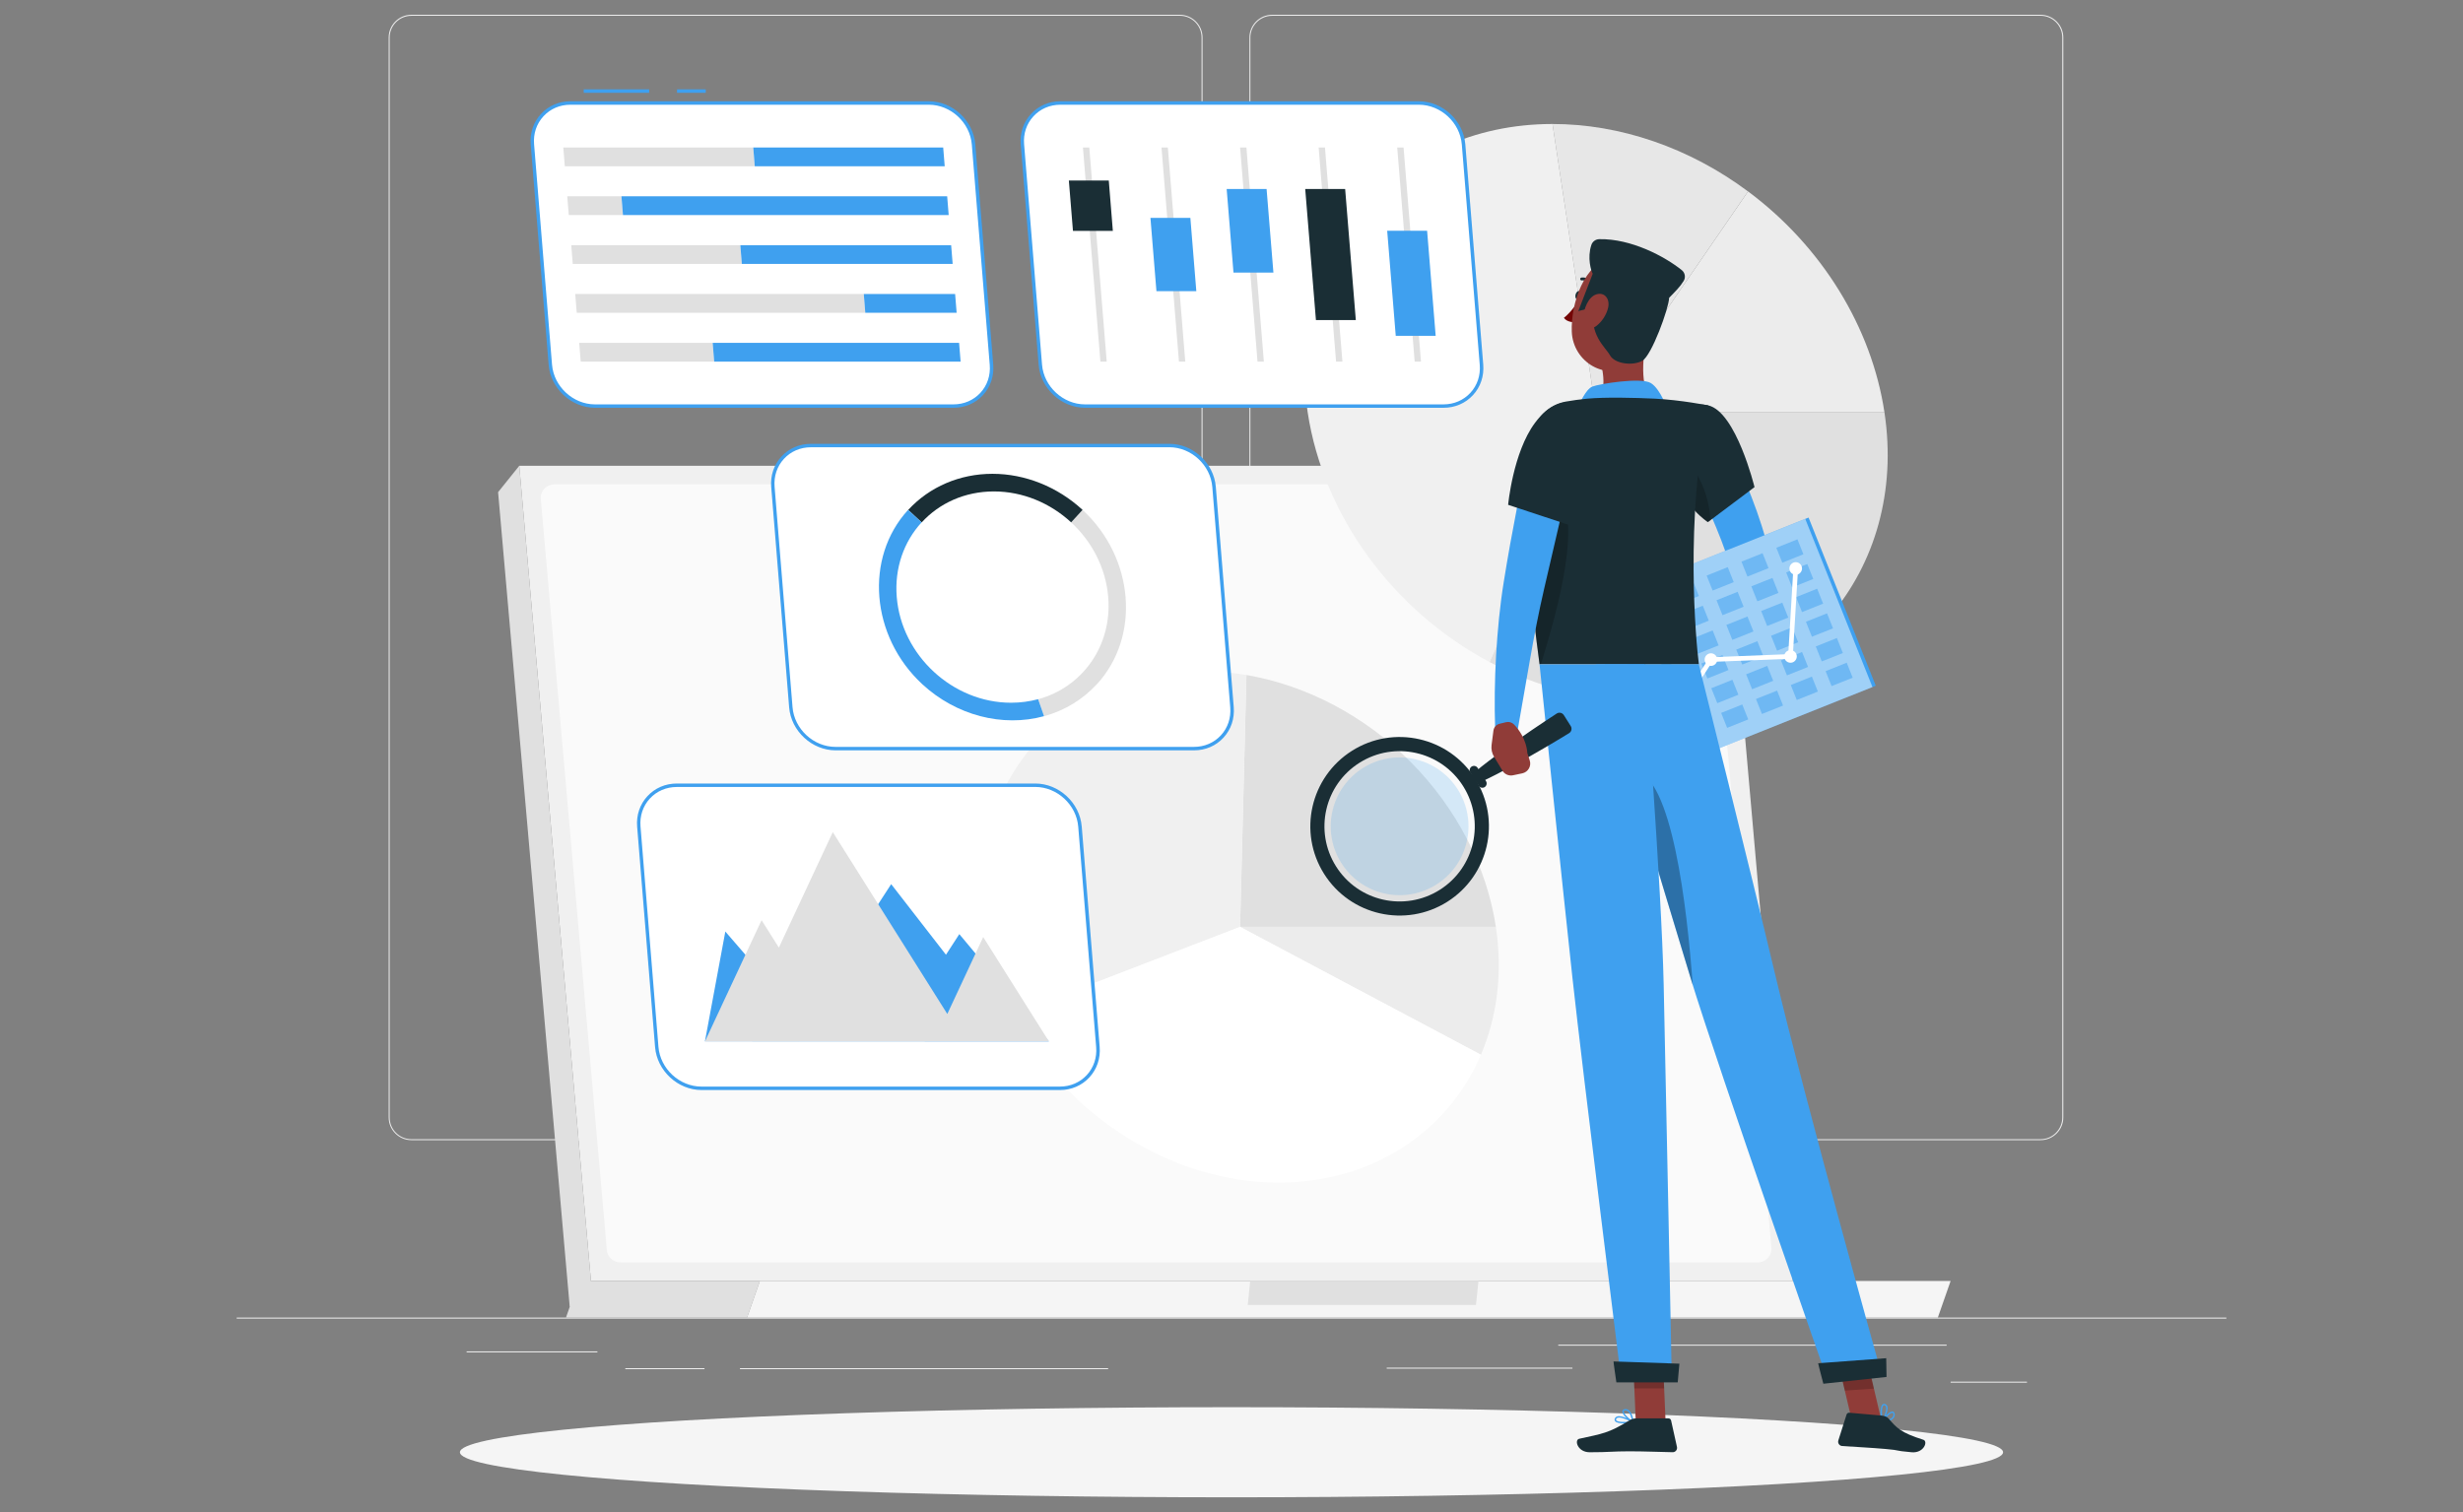 <?xml version="1.0" encoding="UTF-8"?> <svg xmlns="http://www.w3.org/2000/svg" id="Layer_1" data-name="Layer 1" viewBox="0 0 570 350"><rect x="0" y="0" width="570" height="350" fill="#808080" stroke="none"/><defs><style> .cls-1 { fill: #740606; } .cls-2 { fill: #fafafa; } .cls-3 { fill: #f0f0f0; } .cls-4 { opacity: .3; } .cls-5, .cls-6 { fill: #fff; } .cls-6, .cls-7 { opacity: .5; } .cls-8, .cls-9 { fill: #3fa0ef; } .cls-8, .cls-10 { opacity: .2; } .cls-11 { fill: #e0e0e0; } .cls-12 { fill: #1a2e35; } .cls-13 { fill: #e7e7e7; } .cls-14 { fill: #ececec; } .cls-15 { fill: #f5f5f5; } .cls-16 { fill: #903c38; } </style></defs><g><rect class="cls-14" x="54.77" y="304.98" width="460.47" height=".23"></rect><rect class="cls-14" x="360.62" y="311.25" width="89.88" height=".23"></rect><rect class="cls-14" x="320.92" y="316.57" width="42.98" height=".23"></rect><rect class="cls-14" x="451.42" y="319.81" width="17.67" height=".23"></rect><rect class="cls-14" x="171.24" y="316.69" width="85.21" height=".23"></rect><rect class="cls-14" x="144.71" y="316.69" width="18.33" height=".23"></rect><rect class="cls-14" x="107.99" y="312.8" width="30.26" height=".23"></rect><path class="cls-14" d="M273.04,263.91H95.21c-2.9,0-5.26-2.36-5.26-5.26V8.68c0-2.9,2.36-5.26,5.26-5.26h177.83c2.9,0,5.26,2.36,5.26,5.26v249.97c0,2.9-2.36,5.26-5.26,5.26ZM95.21,3.66c-2.77,0-5.03,2.25-5.03,5.03v249.97c0,2.77,2.25,5.03,5.03,5.03h177.83c2.77,0,5.03-2.25,5.03-5.03V8.68c0-2.77-2.25-5.03-5.03-5.03H95.21Z"></path><path class="cls-14" d="M472.24,263.91h-177.83c-2.9,0-5.26-2.36-5.26-5.26V8.68c0-2.9,2.36-5.26,5.26-5.26h177.83c2.9,0,5.26,2.36,5.26,5.26v249.97c0,2.9-2.36,5.26-5.26,5.26ZM294.4,3.66c-2.77,0-5.03,2.25-5.03,5.03v249.97c0,2.77,2.25,5.03,5.03,5.03h177.83c2.77,0,5.03-2.25,5.03-5.03V8.68c0-2.77-2.25-5.03-5.03-5.03h-177.83Z"></path></g><g><g><polygon class="cls-3" points="414.92 296.51 136.76 296.51 120.17 107.82 398.33 107.82 414.92 296.51"></polygon><polygon class="cls-11" points="131.85 302.52 136.76 296.51 120.17 107.82 115.27 113.92 131.85 302.52"></polygon><path class="cls-2" d="M140.44,289.34l-15.28-173.81c-.16-1.83,1.28-3.41,3.12-3.41h263.26c1.62,0,2.98,1.24,3.12,2.86l15.28,173.81c.16,1.83-1.28,3.41-3.12,3.41H143.56c-1.62,0-2.98-1.24-3.12-2.86Z"></path><polygon class="cls-11" points="175.86 296.51 133.95 296.51 130.98 304.98 172.89 304.98 175.86 296.51"></polygon><polygon class="cls-15" points="175.86 296.51 451.42 296.51 448.46 304.98 172.89 304.98 175.86 296.51"></polygon><polygon class="cls-11" points="289.33 296.51 342.15 296.51 341.58 302.06 288.76 302.06 289.33 296.51"></polygon></g><g><path class="cls-11" d="M369.37,95.44h66.74c5.53,36.61-20.05,66.74-56.66,66.74-11.71,0-23.69-3.08-34.72-8.94l24.64-57.8Z"></path><path class="cls-14" d="M369.37,95.44l35.18-51.13c8.41,6.26,15.6,14.09,21.05,22.92,5.45,8.83,9.04,18.46,10.51,28.21h-66.74Z"></path><path class="cls-13" d="M369.37,95.44l-10.08-66.74c7.79,0,15.72,1.36,23.43,4.02,7.72,2.66,15.1,6.58,21.82,11.59l-35.18,51.13Z"></path><path class="cls-3" d="M369.37,95.44l-24.64,57.8c-22.42-11.91-38.5-33.98-42.1-57.8-5.53-36.61,20.05-66.74,56.66-66.74l10.08,66.74Z"></path></g><g><path class="cls-14" d="M286.98,214.54h59.2c.78,5.17.88,10.33.3,15.32-.58,5-1.85,9.8-3.76,14.28l-55.74-29.6Z"></path><path class="cls-11" d="M286.98,214.54l1.47-58.3c14.07,2.42,27.58,9.59,38.13,20.25,10.55,10.66,17.5,24.14,19.6,38.05h-59.2Z"></path><path class="cls-3" d="M286.98,214.54l-52.57,20.25c-3.34-6.49-5.59-13.34-6.63-20.25-4.91-32.48,17.78-59.2,50.26-59.2,3.45,0,6.93.3,10.42.9l-1.47,58.3Z"></path><path class="cls-5" d="M286.98,214.54l55.74,29.6c-7.8,18.29-25.67,29.6-46.8,29.6-24.83,0-49.5-15.62-61.52-38.95l52.57-20.25Z"></path></g></g><ellipse id="_Path_" data-name="&amp;lt;Path&amp;gt;" class="cls-15" cx="285" cy="336.15" rx="178.56" ry="10.43"></ellipse><g><g><g><path class="cls-5" d="M276.33,173.28h-82.95c-5.26,0-9.92-4.31-10.35-9.57l-4.15-51.01c-.43-5.26,3.53-9.57,8.79-9.57h82.95c5.26,0,9.92,4.31,10.35,9.57l4.15,51.01c.43,5.26-3.53,9.57-8.79,9.57Z"></path><path class="cls-9" d="M276.33,173.68h-82.95c-5.48,0-10.3-4.46-10.75-9.94l-4.15-51.01c-.22-2.66.63-5.18,2.38-7.07,1.74-1.89,4.16-2.93,6.81-2.93h82.95c5.48,0,10.3,4.46,10.75,9.94l4.15,51.01c.22,2.66-.63,5.18-2.38,7.07-1.74,1.89-4.16,2.93-6.81,2.93ZM187.66,103.53c-2.43,0-4.64.95-6.23,2.67-1.6,1.73-2.37,4.03-2.17,6.47l4.15,51.01c.41,5.08,4.88,9.2,9.95,9.2h82.95c2.43,0,4.64-.95,6.23-2.67,1.6-1.73,2.37-4.03,2.17-6.47l-4.15-51.01c-.41-5.08-4.88-9.21-9.95-9.21h-82.95Z"></path></g><g><path class="cls-11" d="M253.82,158.39c-3.25,3.54-7.46,6.09-12.19,7.39l-1.37-3.93c10.21-2.79,17.13-12.32,16.21-23.63-.55-6.76-3.78-12.87-8.57-17.3l2.64-2.88c11.97,11.07,13.46,29.29,3.29,40.36Z"></path><path class="cls-12" d="M250.53,118.03l-2.64,2.88c-4.79-4.43-11.13-7.16-17.88-7.16s-12.65,2.74-16.71,7.17l-3.12-2.89c4.92-5.35,11.94-8.36,19.5-8.36s15.07,3.01,20.86,8.36Z"></path><path class="cls-9" d="M241.62,165.77c-9.62,2.63-20.38-.19-28.17-7.39-11.96-11.07-13.45-29.29-3.29-40.36l3.12,2.89c-4.07,4.43-6.3,10.54-5.75,17.29,1.1,13.5,12.94,24.46,26.45,24.46,2.19,0,4.29-.29,6.27-.82l1.37,3.93Z"></path></g></g><g><rect class="cls-9" x="156.68" y="20.68" width="6.65" height=".8"></rect><rect class="cls-9" x="135.09" y="20.68" width="15.14" height=".8"></rect><g><path class="cls-5" d="M220.67,93.99h-82.95c-5.26,0-9.92-4.31-10.35-9.57l-4.15-51.01c-.43-5.26,3.53-9.57,8.79-9.57h82.95c5.26,0,9.92,4.31,10.35,9.57l4.15,51.01c.43,5.26-3.53,9.57-8.79,9.57Z"></path><path class="cls-9" d="M220.67,94.39h-82.95c-5.48,0-10.3-4.46-10.75-9.94l-4.15-51.01c-.22-2.66.63-5.18,2.38-7.07,1.74-1.89,4.16-2.93,6.81-2.93h82.95c5.48,0,10.3,4.46,10.75,9.94l4.15,51.01c.22,2.66-.63,5.18-2.38,7.07-1.74,1.89-4.16,2.93-6.81,2.93ZM132,24.24c-2.43,0-4.64.95-6.23,2.67-1.6,1.73-2.37,4.03-2.17,6.47l4.15,51.01c.41,5.08,4.88,9.21,9.95,9.21h82.95c2.43,0,4.64-.95,6.23-2.67,1.6-1.73,2.37-4.03,2.17-6.47l-4.15-51.01c-.41-5.08-4.88-9.21-9.95-9.21h-82.95Z"></path></g><g><polygon class="cls-11" points="130.71 38.48 174.67 38.48 174.32 34.14 130.36 34.14 130.71 38.48"></polygon><polygon class="cls-9" points="218.63 38.48 174.67 38.48 174.32 34.14 218.28 34.14 218.63 38.48"></polygon><polygon class="cls-11" points="131.63 49.78 144.17 49.78 143.82 45.44 131.28 45.44 131.63 49.78"></polygon><polygon class="cls-9" points="219.55 49.78 144.17 49.78 143.82 45.44 219.2 45.44 219.55 49.78"></polygon><polygon class="cls-11" points="132.55 61.09 171.68 61.09 171.33 56.75 132.2 56.75 132.55 61.09"></polygon><polygon class="cls-9" points="220.47 61.09 171.68 61.09 171.33 56.75 220.12 56.75 220.47 61.09"></polygon><polygon class="cls-11" points="133.47 72.39 200.25 72.39 199.9 68.05 133.12 68.05 133.47 72.39"></polygon><polygon class="cls-9" points="221.39 72.39 200.25 72.39 199.9 68.05 221.04 68.05 221.39 72.39"></polygon><polygon class="cls-11" points="134.39 83.7 165.28 83.7 164.93 79.36 134.04 79.36 134.39 83.7"></polygon><polygon class="cls-9" points="222.31 83.7 165.28 83.7 164.93 79.36 221.96 79.36 222.31 83.7"></polygon></g></g><g><g><path class="cls-5" d="M334.07,93.99h-82.95c-5.26,0-9.92-4.31-10.35-9.57l-4.15-51.01c-.43-5.26,3.53-9.57,8.79-9.57h82.95c5.26,0,9.92,4.31,10.35,9.57l4.15,51.01c.43,5.26-3.53,9.57-8.79,9.57Z"></path><path class="cls-9" d="M334.07,94.39h-82.95c-5.48,0-10.3-4.46-10.75-9.94l-4.15-51.01c-.22-2.66.63-5.18,2.38-7.07,1.74-1.89,4.16-2.93,6.81-2.93h82.95c5.48,0,10.3,4.46,10.75,9.94l4.15,51.01c.22,2.66-.63,5.18-2.38,7.07-1.74,1.89-4.16,2.93-6.81,2.93ZM245.4,24.24c-2.43,0-4.64.95-6.23,2.67-1.6,1.73-2.37,4.03-2.17,6.47l4.15,51.01c.41,5.08,4.88,9.21,9.95,9.21h82.95c2.43,0,4.64-.95,6.23-2.67,1.6-1.73,2.37-4.03,2.17-6.47l-4.15-51.01c-.41-5.08-4.88-9.21-9.95-9.21h-82.95Z"></path></g><g><polygon class="cls-11" points="292.49 83.7 291.02 83.7 286.99 34.14 288.45 34.14 292.49 83.7"></polygon><polygon class="cls-9" points="294.7 63.1 285.46 63.1 283.88 43.74 293.12 43.74 294.7 63.1"></polygon><polygon class="cls-11" points="274.3 83.7 272.84 83.7 268.8 34.14 270.27 34.14 274.3 83.7"></polygon><polygon class="cls-9" points="276.86 67.4 267.63 67.4 266.24 50.43 275.48 50.43 276.86 67.4"></polygon><polygon class="cls-11" points="256.12 83.7 254.66 83.7 250.62 34.14 252.09 34.14 256.12 83.7"></polygon><polygon class="cls-12" points="257.54 53.44 248.31 53.44 247.36 41.78 256.6 41.78 257.54 53.44"></polygon><polygon class="cls-11" points="310.67 83.7 309.2 83.7 305.17 34.14 306.63 34.14 310.67 83.7"></polygon><polygon class="cls-12" points="313.77 74.09 304.54 74.09 302.06 43.74 311.3 43.74 313.77 74.09"></polygon><polygon class="cls-11" points="328.85 83.7 327.39 83.7 323.35 34.14 324.82 34.14 328.85 83.7"></polygon><polygon class="cls-9" points="332.25 77.73 323.01 77.73 321.03 53.42 330.27 53.42 332.25 77.73"></polygon></g></g><g><g><path class="cls-5" d="M245.3,251.91h-82.95c-5.26,0-9.92-4.31-10.35-9.57l-4.15-51.01c-.43-5.26,3.53-9.57,8.79-9.57h82.95c5.26,0,9.92,4.31,10.35,9.57l4.15,51.01c.43,5.26-3.53,9.57-8.79,9.57Z"></path><path class="cls-9" d="M245.3,252.31h-82.95c-5.48,0-10.3-4.46-10.75-9.94l-4.15-51.01c-.22-2.66.63-5.18,2.38-7.07,1.74-1.89,4.16-2.93,6.81-2.93h82.95c5.48,0,10.3,4.46,10.75,9.94l4.15,51.01c.22,2.66-.63,5.18-2.38,7.07-1.74,1.89-4.16,2.93-6.81,2.93ZM156.63,182.16c-2.43,0-4.64.95-6.23,2.67-1.6,1.73-2.37,4.03-2.17,6.47l4.15,51.01c.41,5.08,4.88,9.2,9.95,9.2h82.95c2.43,0,4.64-.95,6.23-2.67,1.6-1.73,2.37-4.03,2.17-6.47l-4.15-51.01c-.41-5.08-4.88-9.21-9.95-9.21h-82.95Z"></path></g><g><polygon class="cls-9" points="167.86 215.62 185.73 236.28 206.24 204.65 218.92 220.99 222.01 216.22 242.74 241.06 163.14 241.03 167.86 215.62"></polygon><polygon class="cls-11" points="227.54 216.9 219.23 234.7 192.73 192.61 180.25 219.34 176.25 212.99 163.14 241.06 242.73 241.02 227.54 216.9"></polygon></g></g></g><g><path class="cls-9" d="M398.16,99.3c2.22,4.16,4.13,8.28,5.92,12.56,1.75,4.29,3.37,8.64,4.63,13.25.32,1.14.6,2.32.87,3.5.11.4.37,1.68.37,2.5.04.9-.03,1.72-.14,2.5-.5,3.06-1.57,5.41-2.74,7.63-2.39,4.39-5.26,8.03-8.61,11.46-1,1.03-2.65,1.05-3.68.05-.84-.82-1.01-2.07-.5-3.06l.07-.12c1.97-3.81,3.93-7.83,5.25-11.65.64-1.89,1.14-3.83,1.14-5.25-.01-.34-.02-.65-.07-.87-.02-.11-.04-.22-.08-.27l-.17-.54c-.31-.99-.62-1.98-.99-2.98-1.39-4-3.12-8.01-4.91-12-1.78-3.97-3.7-8.01-5.6-11.85l-.04-.08c-1.28-2.59-.22-5.72,2.37-7,2.54-1.25,5.6-.25,6.93,2.23Z"></path><path class="cls-16" d="M395.28,149.17l-4.39,1.38,5.17,6.06s2-1.76,2.72-4.3c.24-.86-.11-1.78-.84-2.3l-.73-.53c-.56-.4-1.27-.52-1.93-.31Z"></path><polygon class="cls-16" points="384.83 154.29 390.38 158.69 396.06 156.61 390.89 150.56 384.83 154.29"></polygon><path class="cls-12" d="M365.9,68.5c-.11.54-.49.93-.85.86s-.56-.57-.44-1.12c.11-.54.49-.93.85-.86.36.07.56.57.44,1.12Z"></path><path class="cls-1" d="M365.47,69.44s-1.88,2.89-3.55,4.13c.78,1.1,2.5,1.02,2.5,1.02l1.05-5.15Z"></path><path class="cls-12" d="M368.51,65.88c.08,0,.16-.03.22-.09.13-.12.14-.33.02-.46-1.23-1.33-2.71-1.09-2.78-1.08-.18.03-.3.2-.27.38.03.18.2.3.38.27h0s1.21-.18,2.19.88c.06.07.15.1.24.1Z"></path><path class="cls-16" d="M381.04,78.42c-.99,5.04-1.59,12.03,1.94,15.39,0,0-1.38,5.12-10.75,5.12-10.3,0-4.96-4.49-4.96-4.49,4.28-1.33,4.25-6.21,3.27-10.13l10.5-5.89Z"></path><path class="cls-9" d="M365.47,93.65s1.5-3.56,3.04-4.17c1.53-.61,11.31-2.22,13.56-.8,2.25,1.42,3.77,5.97,3.77,5.97l-20.37-.99Z"></path><path class="cls-9" d="M375.79,329.46c-.88,0-1.74-.12-2.03-.52-.1-.14-.18-.38.01-.71.11-.19.28-.32.52-.38,1.15-.31,3.56,1.06,3.66,1.12.06.03.09.1.08.17-.01.07-.06.12-.13.13-.44.09-1.29.19-2.11.19ZM374.7,328.12c-.12,0-.22.01-.32.04-.15.04-.26.12-.32.23-.12.2-.07.3-.03.36.32.45,2.06.46,3.34.27-.64-.33-1.87-.9-2.68-.9Z"></path><path class="cls-9" d="M377.88,329.27s-.05,0-.07-.01c-.83-.37-2.48-1.86-2.35-2.64.03-.18.16-.41.61-.46.33-.03.64.06.91.28.88.72,1.06,2.58,1.07,2.66,0,.06-.02.11-.07.15-.03.02-.06.03-.1.03ZM376.19,326.48s-.07,0-.1,0c-.29.03-.31.15-.32.18-.08.47,1.04,1.64,1.89,2.15-.09-.54-.33-1.65-.91-2.13-.17-.14-.36-.21-.57-.21Z"></path><polygon class="cls-16" points="385.46 329.11 378.56 329.11 377.88 313.14 384.77 313.14 385.46 329.11"></polygon><path class="cls-12" d="M378.61,328.31h7.53c.28,0,.53.2.59.47l1.36,6.13c.14.64-.34,1.24-.99,1.23-2.72-.05-6.64-.21-10.05-.21-3.99,0-4.47.22-9.15.22-2.83,0-3.62-2.86-2.43-3.12,5.39-1.18,6.83-1.31,11.49-4.18.51-.31,1.07-.54,1.66-.54Z"></path><path class="cls-12" d="M395.32,93.83c6.46,1.48,10.72,18.92,10.72,18.92l-10.79,8.1s-5.88-3.65-8-11.9c-2.22-8.64,1.46-16.64,8.07-15.12Z"></path><path class="cls-10" d="M389.78,105.96c3.51,3.47,5.78,8.95,6.05,14.45l-.57.44s-5.89-3.65-8.01-11.9c-.13-.52-.24-1.03-.34-1.54l2.87-1.45Z"></path><g><g><rect class="cls-9" x="371.98" y="128.73" width="56.36" height="41.91" transform="translate(-26.98 159.19) rotate(-21.78)"></rect><rect class="cls-6" x="372.01" y="128.89" width="55.53" height="41.91" transform="translate(-27.06 159.06) rotate(-21.78)"></rect></g><g class="cls-7"><rect class="cls-9" x="371.28" y="141.75" width="5.26" height="3.73" transform="translate(-26.6 149.01) rotate(-21.78)"></rect><rect class="cls-9" x="379.34" y="138.53" width="5.26" height="3.73" transform="translate(-24.82 151.78) rotate(-21.78)"></rect><rect class="cls-9" x="387.4" y="135.31" width="5.26" height="3.73" transform="translate(-23.05 154.54) rotate(-21.78)"></rect><rect class="cls-9" x="395.46" y="132.09" width="5.26" height="3.73" transform="translate(-21.28 157.3) rotate(-21.78)"></rect><rect class="cls-9" x="403.52" y="128.86" width="5.26" height="3.73" transform="translate(-19.51 160.06) rotate(-21.78)"></rect><rect class="cls-9" x="411.59" y="125.64" width="5.26" height="3.73" transform="translate(-17.74 162.83) rotate(-21.78)"></rect><rect class="cls-9" x="373.56" y="147.46" width="5.26" height="3.73" transform="translate(-28.55 150.27) rotate(-21.78)"></rect><rect class="cls-9" x="381.62" y="144.24" width="5.26" height="3.73" transform="translate(-26.78 153.03) rotate(-21.78)"></rect><rect class="cls-9" x="389.69" y="141.02" width="5.26" height="3.73" transform="translate(-25.01 155.79) rotate(-21.78)"></rect><rect class="cls-9" x="397.75" y="137.8" width="5.26" height="3.73" transform="translate(-23.24 158.55) rotate(-21.78)"></rect><rect class="cls-9" x="405.81" y="134.58" width="5.26" height="3.73" transform="translate(-21.47 161.32) rotate(-21.78)"></rect><rect class="cls-9" x="413.87" y="131.36" width="5.26" height="3.73" transform="translate(-19.7 164.08) rotate(-21.78)"></rect><rect class="cls-9" x="375.85" y="153.18" width="5.26" height="3.73" transform="translate(-30.51 151.53) rotate(-21.78)"></rect><rect class="cls-9" x="383.91" y="149.96" width="5.26" height="3.73" transform="translate(-28.74 154.28) rotate(-21.78)"></rect><rect class="cls-9" x="391.97" y="146.74" width="5.26" height="3.73" transform="translate(-26.97 157.05) rotate(-21.78)"></rect><rect class="cls-9" x="400.03" y="143.51" width="5.26" height="3.73" transform="translate(-25.2 159.81) rotate(-21.78)"></rect><rect class="cls-9" x="408.09" y="140.29" width="5.26" height="3.73" transform="translate(-23.43 162.58) rotate(-21.78)"></rect><rect class="cls-9" x="416.15" y="137.07" width="5.26" height="3.73" transform="translate(-21.65 165.34) rotate(-21.78)"></rect><rect class="cls-9" x="378.13" y="158.89" width="5.26" height="3.73" transform="translate(-32.47 152.78) rotate(-21.78)"></rect><rect class="cls-9" x="386.19" y="155.67" width="5.26" height="3.73" transform="translate(-30.7 155.54) rotate(-21.78)"></rect><rect class="cls-9" x="394.25" y="152.45" width="5.26" height="3.73" transform="translate(-28.93 158.3) rotate(-21.78)"></rect><rect class="cls-9" x="402.31" y="149.23" width="5.26" height="3.73" transform="translate(-27.15 161.06) rotate(-21.78)"></rect><rect class="cls-9" x="410.37" y="146.01" width="5.26" height="3.73" transform="translate(-25.38 163.83) rotate(-21.78)"></rect><rect class="cls-9" x="418.44" y="142.78" width="5.26" height="3.73" transform="translate(-23.61 166.59) rotate(-21.78)"></rect><rect class="cls-9" x="380.41" y="164.61" width="5.26" height="3.73" transform="translate(-34.42 154.03) rotate(-21.78)"></rect><rect class="cls-9" x="388.48" y="161.38" width="5.26" height="3.73" transform="translate(-32.65 156.8) rotate(-21.78)"></rect><rect class="cls-9" x="396.54" y="158.16" width="5.26" height="3.73" transform="translate(-30.88 159.56) rotate(-21.78)"></rect><rect class="cls-9" x="404.6" y="154.94" width="5.26" height="3.73" transform="translate(-29.11 162.32) rotate(-21.78)"></rect><rect class="cls-9" x="412.66" y="151.72" width="5.26" height="3.73" transform="translate(-27.34 165.09) rotate(-21.78)"></rect><rect class="cls-9" x="420.72" y="148.5" width="5.26" height="3.73" transform="translate(-25.57 167.84) rotate(-21.78)"></rect><rect class="cls-9" x="382.7" y="170.32" width="5.26" height="3.73" transform="translate(-36.38 155.29) rotate(-21.78)"></rect><rect class="cls-9" x="390.76" y="167.1" width="5.26" height="3.73" transform="translate(-34.61 158.05) rotate(-21.78)"></rect><rect class="cls-9" x="398.82" y="163.88" width="5.26" height="3.73" transform="translate(-32.84 160.81) rotate(-21.78)"></rect><rect class="cls-9" x="406.88" y="160.66" width="5.26" height="3.73" transform="translate(-31.07 163.58) rotate(-21.78)"></rect><rect class="cls-9" x="414.94" y="157.43" width="5.26" height="3.73" transform="translate(-29.3 166.33) rotate(-21.78)"></rect><rect class="cls-9" x="423" y="154.21" width="5.26" height="3.73" transform="translate(-27.53 169.1) rotate(-21.78)"></rect></g><g><path class="cls-5" d="M414.22,132.13c-.3-.75.07-1.6.81-1.9.75-.3,1.6.07,1.9.81.3.75-.07,1.6-.81,1.9-.75.3-1.6-.07-1.9-.81Z"></path><path class="cls-5" d="M413.01,152.49c-.3-.75.07-1.6.81-1.9.75-.3,1.6.07,1.9.81s-.07,1.6-.81,1.9c-.75.3-1.6-.07-1.9-.81Z"></path><path class="cls-5" d="M394.6,153.22c-.3-.75.07-1.6.81-1.9.75-.3,1.6.07,1.9.81.3.75-.07,1.6-.81,1.9-.75.3-1.6-.07-1.9-.81Z"></path><path class="cls-5" d="M383.05,171.09c-.3-.75.07-1.6.81-1.9.75-.3,1.6.07,1.9.81.3.75-.07,1.6-.81,1.9-.75.3-1.6-.07-1.9-.81Z"></path><path class="cls-5" d="M384.4,171.09c-.1,0-.2-.03-.29-.09-.25-.16-.32-.5-.16-.75l11.55-17.87c.1-.15.26-.24.43-.25l17.92-.71,1.18-19.87c.02-.3.28-.52.57-.51.3.02.53.27.51.57l-1.21,20.36c-.02.28-.24.5-.52.51l-18.13.72-11.4,17.64c-.1.16-.28.25-.46.25Z"></path></g></g><path class="cls-12" d="M354.49,100.75c-1.41,7.45-2.29,22.74,1.8,53.02h36.87c-.67-5.25-3.3-33.27,2.16-59.93,0,0-6.32-1.27-12.34-1.56-4.71-.23-11.53-.38-15.67,0-1.73.16-3.43.41-4.94.67-3.99.71-7.12,3.82-7.87,7.79Z"></path><path class="cls-10" d="M360.29,112.21l-6.93.55c-.25,8.96.37,22.04,2.93,41h.33c4.15-13.66,9.66-33.18,3.67-41.55Z"></path><polygon class="cls-10" points="377.88 313.15 378.23 321.38 385.13 321.38 384.77 313.15 377.88 313.15"></polygon><path class="cls-16" d="M384.31,71.04c-1.77,6.61-2.47,10.57-6.55,13.31-6.13,4.13-13.77-.61-14.01-7.61-.22-6.3,2.72-16.05,9.81-17.38,6.99-1.31,12.52,5.08,10.75,11.68Z"></path><path class="cls-12" d="M368.84,71.08l-3.58.93,3.33-8.64c-.36-.66-1.31-3.66-.31-6.67.26-.79.99-1.33,1.83-1.34,7.42-.14,15.18,4.02,19.1,7.17.75.61.94,1.68.43,2.5-.86,1.4-1.97,2.47-3.36,3.9-.07,2.42-4.03,13.36-6.21,14.58-2.19,1.23-6.37.73-7.48-1.27-1.11-2-4.87-4.64-3.74-11.17Z"></path><path class="cls-16" d="M372.16,71.22c-.4,1.75-1.5,3.27-2.67,4.19-1.76,1.38-3.13.11-3.06-1.93.06-1.83,1.06-4.75,3.02-5.35,1.93-.59,3.17,1.09,2.71,3.09Z"></path><path class="cls-9" d="M435.19,327.08c0-.88.11-1.74.51-2.03.14-.1.37-.18.71,0,.19.11.32.28.39.51.32,1.15-1.04,3.56-1.1,3.67-.03.06-.1.09-.17.08s-.12-.06-.13-.13c-.09-.44-.2-1.29-.21-2.11ZM436.52,325.98c0-.12-.01-.22-.04-.32-.04-.15-.12-.25-.23-.32-.2-.11-.3-.07-.36-.03-.44.32-.44,2.07-.25,3.35.32-.64.89-1.88.88-2.68Z"></path><path class="cls-9" d="M435.39,329.16s0-.05.01-.07c.37-.83,1.85-2.49,2.63-2.37.18.03.41.16.46.61.04.33-.06.64-.27.91-.71.88-2.57,1.08-2.65,1.09-.06,0-.11-.02-.15-.07-.02-.03-.03-.06-.03-.1ZM438.18,327.46s0-.07,0-.1c-.03-.29-.15-.31-.19-.32-.47-.07-1.63,1.05-2.14,1.91.54-.09,1.65-.34,2.12-.92.14-.17.21-.36.21-.57Z"></path><polygon class="cls-16" points="435.5 329.21 428.77 329.68 424.99 313.59 431.72 313.12 435.5 329.21"></polygon><path class="cls-12" d="M435.47,327.66l-7.5-.66c-.28-.02-.54.15-.63.42l-1.9,5.98c-.2.62.23,1.26.88,1.31,2.71.19,6.63.38,10.03.68,3.98.35,1.4.34,6.06.76,2.82.25,3.85-2.53,2.7-2.89-5.27-1.65-6.22-2.79-8.04-4.91-.39-.45-1.01-.63-1.61-.68Z"></path><polygon class="cls-10" points="424.99 313.6 426.94 321.89 433.67 321.42 431.72 313.12 424.99 313.6"></polygon><path class="cls-9" d="M369.37,153.77s15.86,52.95,21.87,72.6c6.59,21.52,31.65,92.93,31.65,92.93l12.15-2.67s-17.17-61.35-24.29-91.36c-5.47-23.06-17.6-71.49-17.6-71.49h-23.79Z"></path><path class="cls-12" d="M420.77,315.54c-.06,0,1.2,4.75,1.2,4.75l14.62-1.57-.07-4.34-15.75,1.17Z"></path><path class="cls-4" d="M378.16,178.31c8.77,1.16,12.27,31.73,13.58,49.68-.17-.57-.34-1.11-.49-1.62-3.28-10.73-9.5-31.41-14.47-47.96.41-.14.88-.17,1.38-.1Z"></path><path class="cls-9" d="M356.29,153.77s5.32,51.57,7.61,72.56c2.38,21.84,11.33,93.46,11.33,93.46h11.68s-1.42-70.31-1.89-91.79c-.51-23.41-4.49-74.23-4.49-74.23h-24.24Z"></path><path class="cls-12" d="M373.41,315.13c-.05,0,.66,4.85.66,4.85h14.2l.38-4.33-15.25-.52Z"></path><g><path class="cls-12" d="M306.43,202.28c6.09,9.65,18.85,12.54,28.5,6.46,9.65-6.09,12.55-18.85,6.46-28.5-6.09-9.65-18.85-12.55-28.5-6.46-9.65,6.09-12.55,18.85-6.46,28.5ZM338.62,181.99c5.12,8.13,2.69,18.87-5.44,23.99-8.13,5.12-18.87,2.69-23.99-5.44-5.12-8.13-2.69-18.87,5.44-23.99,8.13-5.12,18.87-2.69,23.99,5.44Z"></path><path class="cls-8" d="M339.45,194.79c-1.95,8.58-10.48,13.97-19.07,12.02-8.59-1.95-13.97-10.48-12.02-19.07,1.95-8.59,10.48-13.97,19.07-12.02,8.58,1.95,13.97,10.48,12.02,19.07Z"></path><path class="cls-12" d="M341.96,177.74l1.94,3.07c.29.47.15,1.08-.31,1.38h0c-.47.29-1.08.15-1.38-.31l-1.94-3.07c-.29-.47-.15-1.08.31-1.38h0c.47-.29,1.08-.15,1.38.31Z"></path><path class="cls-12" d="M354.49,169c-2.24,1.53-4.46,3.09-6.66,4.69-2.19,1.6-4.37,3.23-6.48,4.97-.47.39-.64,1.06-.37,1.64.32.69,1.14.98,1.83.66,2.47-1.16,4.88-2.42,7.27-3.71,2.39-1.29,4.75-2.62,7.1-3.99,2-1.16,3.97-2.35,5.94-3.55.57-.35.74-1.09.39-1.65l-1.6-2.53c-.35-.56-1.1-.73-1.66-.36-1.93,1.26-3.86,2.53-5.76,3.83Z"></path></g><path class="cls-9" d="M364.76,103.33c-1.13,5.53-2.34,11.04-3.59,16.53l-3.82,16.44c-1.24,5.36-2.29,10.8-3.26,16.31l-2.9,16.58v.04c-.25,1.41-1.6,2.36-3.02,2.11-1.23-.22-2.11-1.27-2.15-2.47-.2-5.76-.11-11.45.21-17.18.34-5.71.87-11.47,1.81-17.2.9-5.64,1.91-11.21,2.99-16.77,1.08-5.56,2.25-11.1,3.52-16.62.65-2.81,3.46-4.56,6.27-3.91,2.76.64,4.5,3.37,3.94,6.14Z"></path><path class="cls-16" d="M350.39,167.7c-.47-.49-1.17-.7-1.83-.54l-1.5.36c-.77.18-1.34.82-1.44,1.6l-.43,3.32c-.12.95.08,1.92.58,2.74l2.06,3.4c.54.72,1.45,1.05,2.33.87,0,0,2.14-.45,2.14-.45,1.34-.29,2.15-1.67,1.72-2.98l-.56-1.73s-.03-3.39-3.06-6.59Z"></path><path class="cls-12" d="M371.93,100.13c3.35,8.89-8.24,21.57-8.24,21.57l-14.67-4.85s1.12-12.13,6.21-18.97c6.29-8.45,14.14-4.52,16.69,2.25Z"></path></g></svg> 